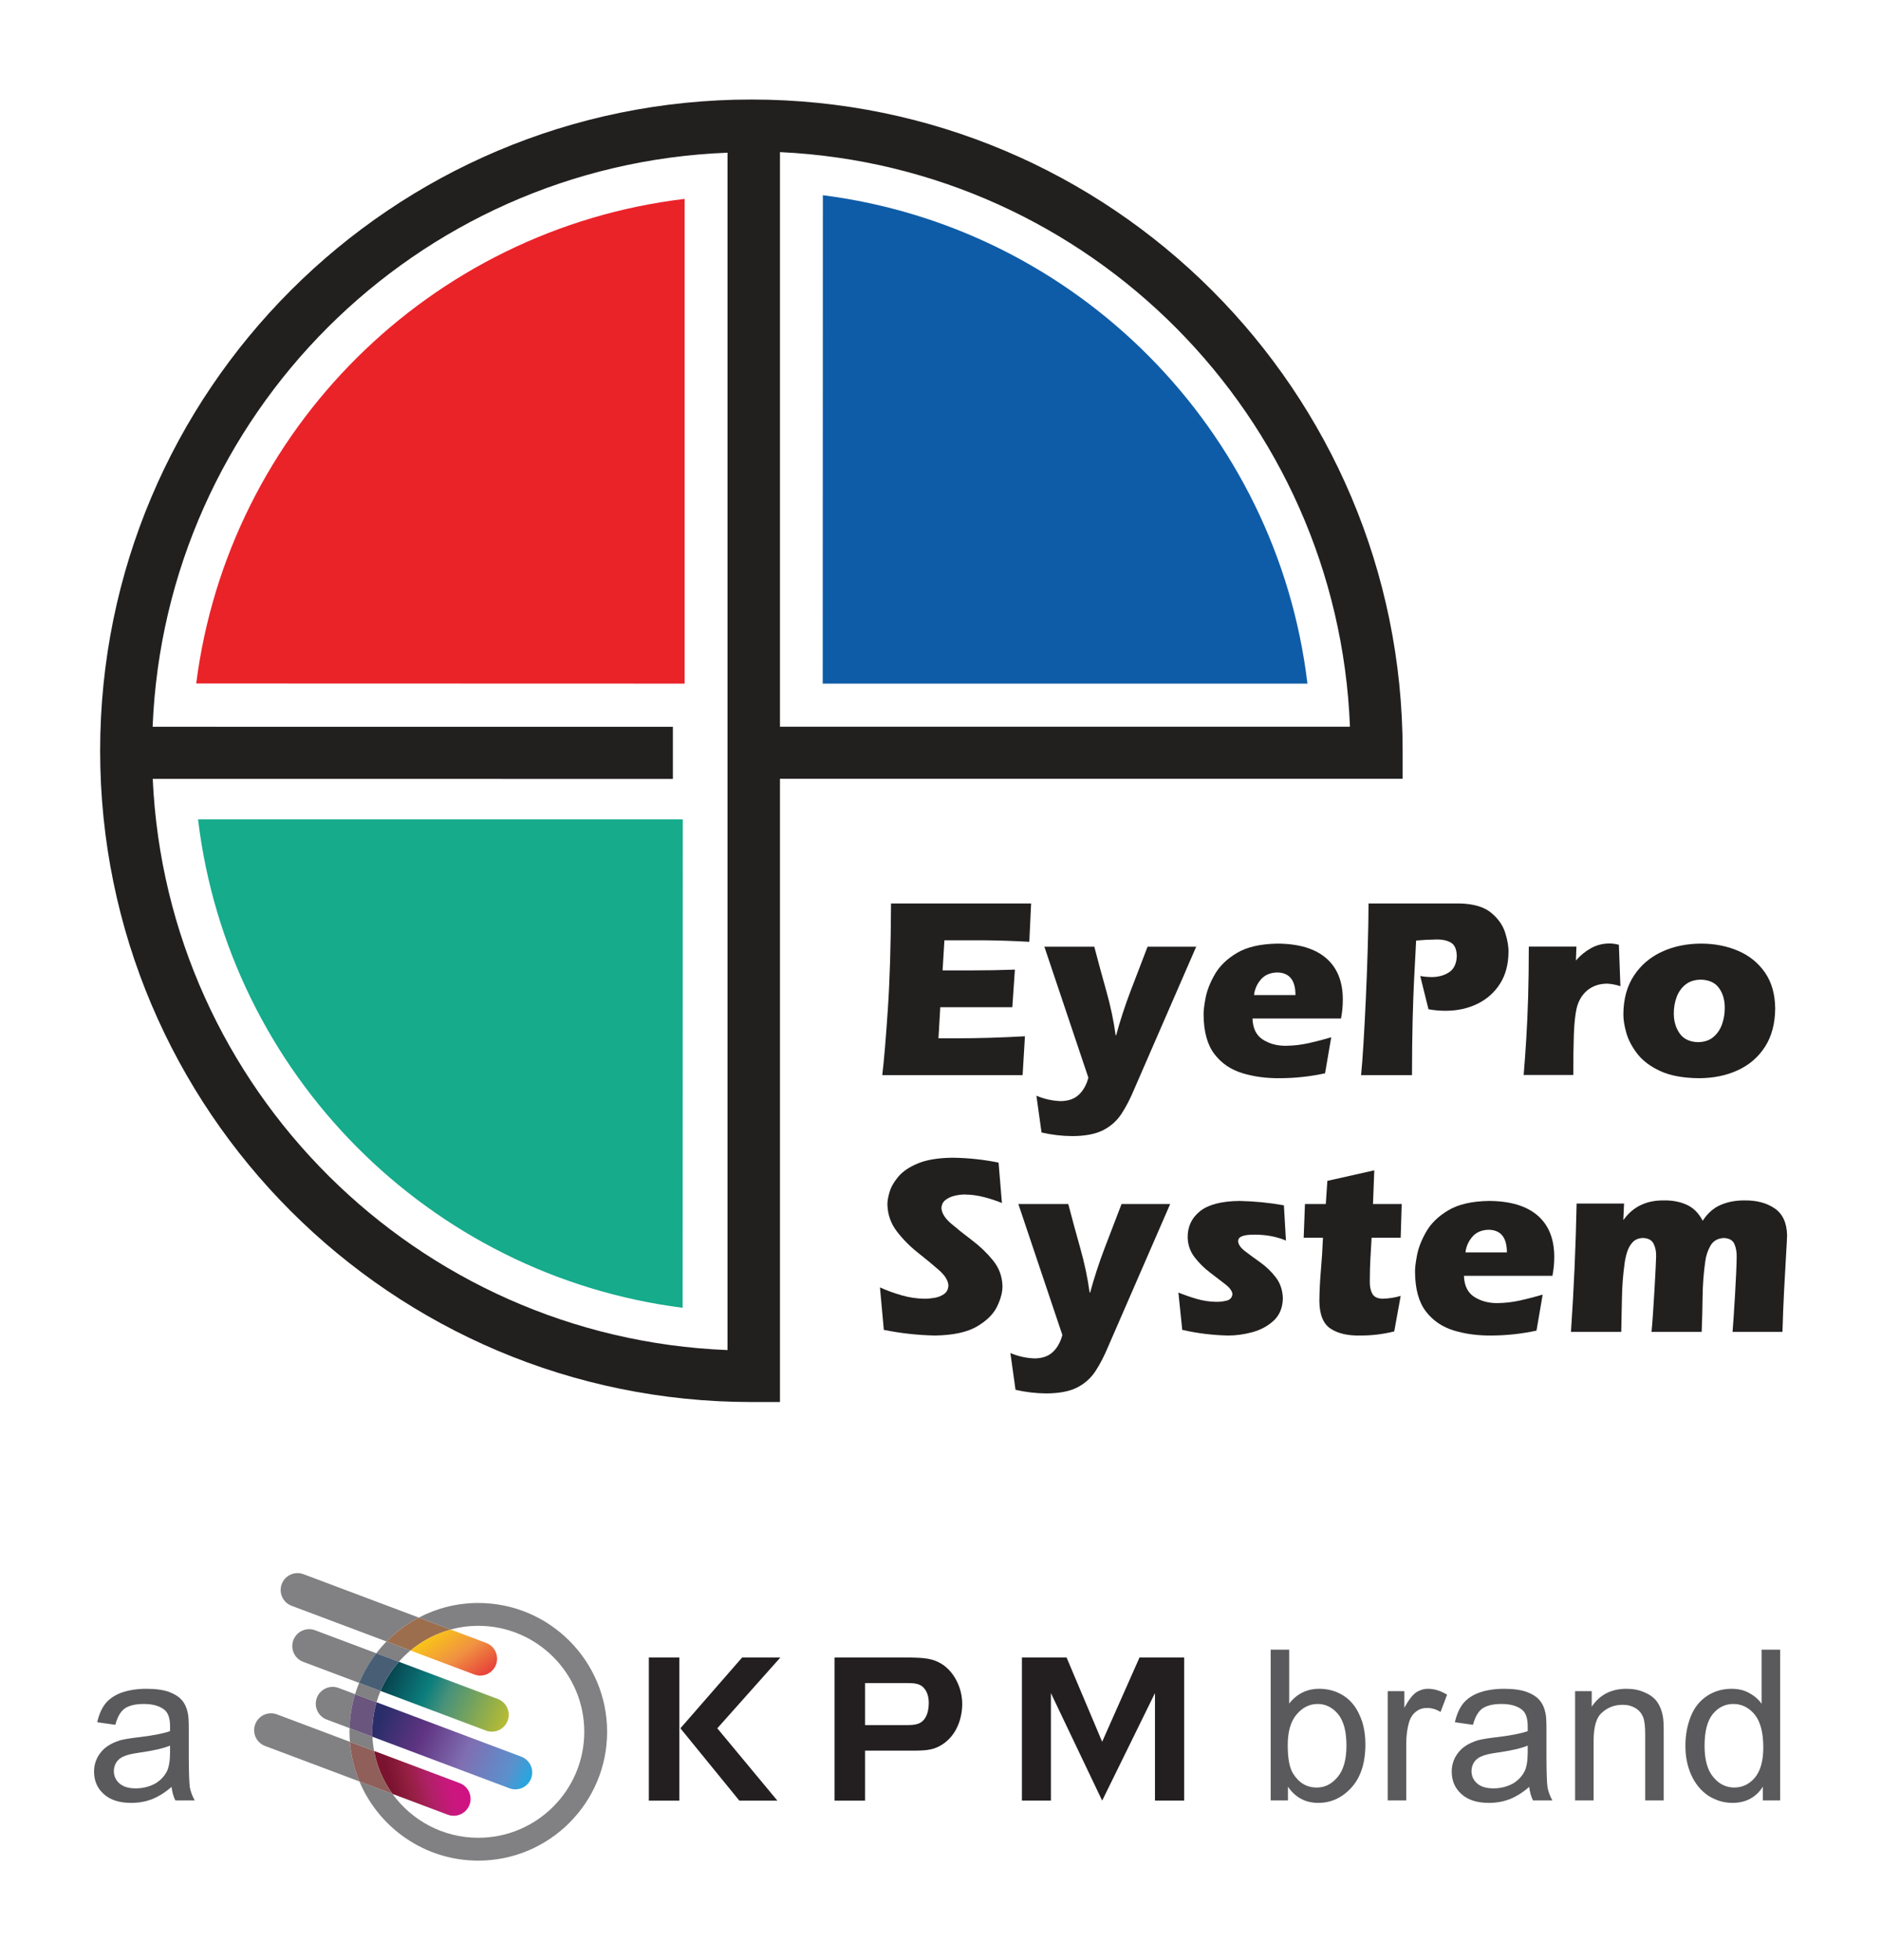 <?xml version="1.0" encoding="UTF-8" standalone="no"?>
<!DOCTYPE svg PUBLIC "-//W3C//DTD SVG 1.1//EN" "http://www.w3.org/Graphics/SVG/1.1/DTD/svg11.dtd">
<svg width="100%" height="100%" viewBox="0 0 2500 2605" version="1.1" xmlns="http://www.w3.org/2000/svg" xmlns:xlink="http://www.w3.org/1999/xlink" xml:space="preserve" xmlns:serif="http://www.serif.com/" style="fill-rule:evenodd;clip-rule:evenodd;stroke-linejoin:round;stroke-miterlimit:2;">
    <g transform="matrix(0.24,0,0,0.24,0,0)">
        <g transform="matrix(4.167,0,0,4.167,0,0)">
            <path d="M1093.56,259.437L1093.37,908.506L1737.56,908.506C1697.17,570.627 1430.64,302.359 1093.56,259.437Z" style="fill:rgb(14,92,168);fill-rule:nonzero;"/>
            <path d="M260.763,908.324L909.841,908.515L909.841,264.32C571.962,304.696 303.689,571.243 260.763,908.324Z" style="fill:rgb(234,35,41);fill-rule:nonzero;"/>
            <path d="M907.21,1738.03L907.401,1088.95L263.202,1088.95C303.591,1426.82 570.121,1695.1 907.21,1738.03Z" style="fill:rgb(21,171,139);fill-rule:nonzero;"/>
            <path d="M1864.07,965.774L1864.07,1035.01L1036.56,1035.01L1036.56,1863.26L967.316,1863.26L998.773,1863.26C520.771,1863.26 133.093,1475.77 133.093,997.766C133.093,519.763 520.585,132.271 998.583,132.271C1476.59,132.271 1864.07,519.763 1864.07,997.766L1864.07,965.774ZM1036.56,202.166L1036.56,965.774L1794.06,965.774C1777.94,553.219 1448.3,221.356 1036.56,202.166ZM966.854,202.938C552.368,218.862 219.538,551.598 202.83,965.884L894.257,965.93L894.257,1035.17L202.987,1035.11C221.617,1447.29 554.061,1777.84 966.837,1794.21L966.854,202.938Z" style="fill:rgb(34,31,31);fill-rule:nonzero;"/>
            <path d="M1327.08,1545.07L1331.53,1598.77C1323.79,1595.59 1315.69,1592.94 1307.25,1590.81C1298.83,1588.67 1290.38,1587.56 1281.95,1587.48C1278.24,1587.44 1274,1587.94 1269.26,1588.98C1264.52,1590.03 1260.36,1591.88 1256.8,1594.52C1253.24,1597.17 1251.36,1600.85 1251.17,1605.61C1251.6,1612.28 1255.82,1619.06 1263.84,1625.97C1271.86,1632.85 1281.15,1640.27 1291.7,1648.21C1302.26,1656.16 1311.54,1665.05 1319.56,1674.9C1327.58,1684.73 1331.79,1695.94 1332.23,1708.53C1332.47,1716.67 1330.15,1725.84 1325.26,1736.06C1320.36,1746.28 1311.4,1755.2 1298.38,1762.84C1285.36,1770.48 1266.77,1774.48 1242.63,1774.87C1219.6,1774.42 1196.92,1771.91 1174.58,1767.36L1169.45,1710.93C1178.44,1715 1187.99,1718.49 1198.09,1721.4C1208.19,1724.32 1218.25,1725.83 1228.26,1725.98C1232.22,1726.05 1236.66,1725.66 1241.62,1724.85C1246.56,1724.04 1250.89,1722.35 1254.58,1719.79C1258.28,1717.23 1260.22,1713.36 1260.41,1708.19C1259.99,1701.67 1255.77,1694.9 1247.75,1687.86C1239.73,1680.82 1230.44,1673.13 1219.89,1664.8C1209.34,1656.48 1200.05,1647.1 1192.03,1636.68C1184,1626.27 1179.79,1614.43 1179.37,1601.16C1179.21,1597.02 1180.09,1591.55 1182.02,1584.74C1183.94,1577.94 1187.84,1571.01 1193.69,1563.97C1199.54,1556.92 1208.27,1550.98 1219.9,1546.14C1231.53,1541.3 1246.97,1538.77 1266.22,1538.58C1286.86,1538.86 1307.14,1541.03 1327.08,1545.07Z" style="fill:rgb(34,31,31);fill-rule:nonzero;"/>
            <path d="M1411.85,1774.2L1353.37,1600.13L1419.72,1600.13C1424.94,1620.12 1430.32,1639.89 1435.84,1659.46C1441.36,1679.03 1445.45,1698.46 1448.1,1717.77L1448.78,1717.77C1454.07,1698.28 1460.42,1678.76 1467.85,1659.21C1475.27,1639.64 1482.83,1619.95 1490.5,1600.13L1555.13,1600.13L1472.72,1789.58C1467.62,1801.86 1462.04,1812.67 1456,1821.97C1449.96,1831.29 1441.88,1838.57 1431.77,1843.81C1421.65,1849.05 1407.94,1851.73 1390.65,1851.82C1376.96,1851.76 1363.29,1850.15 1349.61,1847.03L1342.77,1798.13C1353.26,1802.58 1364.09,1804.97 1375.27,1805.31C1385.44,1805.16 1393.46,1802.28 1399.33,1796.67C1405.2,1791.06 1409.36,1783.57 1411.85,1774.2Z" style="fill:rgb(34,31,31);fill-rule:nonzero;"/>
            <path d="M1706.26,1601.84L1708.99,1648.69C1697.2,1643.67 1683.87,1641.05 1668.98,1640.82C1666.11,1640.76 1662.86,1640.87 1659.21,1641.14C1655.59,1641.41 1652.41,1642.14 1649.68,1643.35C1646.96,1644.57 1645.53,1646.58 1645.39,1649.38C1645.7,1653.9 1648.79,1658.4 1654.69,1662.88C1660.58,1667.36 1667.39,1672.36 1675.14,1677.88C1682.88,1683.4 1689.71,1690.02 1695.58,1697.7C1701.49,1705.38 1704.58,1714.69 1704.89,1725.63C1704.55,1738.07 1700.48,1747.91 1692.67,1755.12C1684.88,1762.33 1675.39,1767.44 1664.22,1770.47C1653.03,1773.5 1642.19,1774.96 1631.71,1774.87C1611.19,1774.42 1591.01,1771.91 1571.18,1767.36L1566.05,1717.77C1573.96,1720.96 1582.09,1723.79 1590.47,1726.23C1598.84,1728.67 1607.23,1729.94 1615.64,1730.08C1619.86,1730.27 1624.51,1729.81 1629.57,1728.67C1634.66,1727.53 1637.42,1724.59 1637.86,1719.82C1637.56,1715.85 1634.46,1711.54 1628.57,1706.91C1622.69,1702.28 1615.86,1697.03 1608.11,1691.18C1600.36,1685.32 1593.55,1678.58 1587.66,1670.96C1581.78,1663.34 1578.68,1654.54 1578.37,1644.59C1578.23,1630.15 1583.72,1618.51 1594.81,1609.65C1605.93,1600.82 1623.46,1596.27 1647.44,1596.03C1667.05,1596.42 1686.67,1598.36 1706.26,1601.84Z" style="fill:rgb(34,31,31);fill-rule:nonzero;"/>
            <path d="M1861.47,1644.93L1822.82,1644.93C1822.28,1654.29 1821.75,1663.44 1821.24,1672.36C1820.73,1681.3 1820.46,1691.31 1820.43,1702.38C1820.24,1709.04 1821.29,1714.61 1823.6,1719.05C1825.89,1723.5 1830.53,1725.79 1837.53,1725.98C1845.68,1725.75 1853.66,1724.49 1861.47,1722.21L1852.91,1769.4C1838.16,1773.1 1823.22,1774.93 1808.12,1774.87C1791.48,1775.27 1778.25,1772.25 1768.45,1765.85C1758.64,1759.45 1753.64,1747.3 1753.41,1729.4C1753.53,1715.96 1754.22,1702.3 1755.41,1688.44C1756.61,1674.57 1757.55,1660.06 1758.19,1644.93L1732.55,1644.93L1734.26,1600.13L1761.96,1600.13L1764.02,1569.35L1826.39,1555.33L1824.68,1600.13L1862.83,1600.13L1861.47,1644.93Z" style="fill:rgb(34,31,31);fill-rule:nonzero;"/>
            <path d="M2063.16,1695.54L1945.53,1695.54C1945.99,1708.72 1950.62,1718.09 1959.45,1723.66C1968.3,1729.24 1978.57,1731.94 1990.33,1731.78C2000.44,1731.66 2010.56,1730.47 2020.63,1728.19C2030.7,1725.94 2040.56,1723.36 2050.17,1720.51L2041.96,1768.37C2022.29,1772.6 2002.46,1774.76 1982.46,1774.87C1964.08,1775.08 1947.22,1772.84 1931.87,1768.12C1916.52,1763.4 1904.19,1754.96 1894.88,1742.75C1885.58,1730.55 1880.8,1713.33 1880.56,1691.09C1880.35,1686.21 1881.19,1678.7 1883.09,1668.6C1884.99,1658.47 1889.12,1647.87 1895.5,1636.77C1901.89,1625.67 1911.72,1616.18 1924.98,1608.34C1938.25,1600.48 1956.14,1596.38 1978.7,1596.03C2006.84,1596.14 2028.34,1602.5 2043.15,1615.14C2057.98,1627.76 2065.44,1646.01 2065.56,1669.9C2065.6,1678.44 2064.81,1686.99 2063.16,1695.54ZM1947.58,1664.41L2002.62,1664.41C2002.62,1644.47 1994.43,1634.44 1978,1634.32C1968.76,1634.65 1961.6,1637.84 1956.51,1643.86C1951.43,1649.88 1948.43,1656.73 1947.58,1664.41Z" style="fill:rgb(34,31,31);fill-rule:nonzero;"/>
            <path d="M2158.35,1599.45L2157.32,1621.34L2158.02,1620.65C2170.67,1603.32 2188.63,1594.9 2211.88,1595.33C2222.94,1595.18 2232.89,1597.13 2241.72,1601.16C2250.55,1605.19 2257.59,1612.25 2262.84,1622.36C2269.4,1612.25 2277.47,1605.19 2287.04,1601.16C2296.59,1597.13 2307.22,1595.18 2318.92,1595.33C2334.57,1595.17 2347.72,1598.67 2358.38,1605.85C2369.03,1613.03 2374.58,1624.92 2375,1641.51C2374.95,1644.89 2374.52,1653.25 2373.71,1666.64C2372.9,1680.01 2372,1695.94 2371.05,1714.4C2370.09,1732.87 2369.35,1751.43 2368.85,1770.09L2302.5,1770.09C2302.86,1766.07 2303.34,1759.64 2303.94,1750.79C2304.53,1741.94 2305.14,1732.24 2305.76,1721.65C2306.37,1711.08 2306.9,1701.17 2307.32,1691.94C2307.74,1682.71 2307.97,1675.71 2307.97,1670.92C2308.21,1664.46 2307.23,1658.64 2305.08,1653.48C2302.89,1648.31 2298.18,1645.57 2290.88,1645.27C2282.64,1645.7 2276.72,1649.19 2273.05,1655.69C2269.4,1662.22 2267.14,1669.11 2266.25,1676.39C2264.06,1691.81 2262.88,1707.39 2262.71,1723.1C2262.54,1738.83 2262.11,1754.48 2261.47,1770.09L2194.82,1770.09C2195.42,1764.23 2196.07,1756.16 2196.76,1745.9C2197.48,1735.64 2198.14,1724.99 2198.77,1713.91C2199.41,1702.85 2199.92,1693.16 2200.33,1684.87C2200.72,1676.58 2200.94,1671.47 2200.94,1669.55C2201.11,1663.29 2200,1657.77 2197.61,1652.92C2195.23,1648.09 2190.56,1645.53 2183.57,1645.27C2177.72,1645.42 2173.14,1647.28 2169.78,1650.85C2166.44,1654.43 2163.96,1658.8 2162.37,1663.96C2160.77,1669.13 2159.65,1674.18 2159.03,1679.12C2156.97,1694.05 2155.79,1709.16 2155.53,1724.47C2155.27,1739.78 2154.94,1754.98 2154.59,1770.09L2087.76,1770.09C2091.64,1713.38 2094.14,1656.5 2095.28,1599.45L2158.35,1599.45Z" style="fill:rgb(34,31,31);fill-rule:nonzero;"/>
            <path d="M1184.15,1200.71L1370.32,1200.71L1367.93,1251.66C1347.01,1250.47 1326.27,1249.78 1305.69,1249.61L1255.09,1249.61L1252.68,1289.63L1291.67,1289.63C1310.71,1289.63 1329.74,1289.28 1348.77,1288.59L1345.36,1338.53L1249.6,1338.53L1247.2,1379.91L1269.79,1379.91C1300.57,1379.84 1331.34,1378.94 1362.11,1377.17L1359.03,1428.8L1172.53,1428.8C1174.81,1409.73 1177.26,1380.77 1179.88,1341.95C1182.5,1303.12 1183.92,1256.05 1184.15,1200.71Z" style="fill:rgb(34,31,31);fill-rule:nonzero;"/>
            <path d="M1446.42,1432.22L1387.95,1258.16L1454.29,1258.16C1459.52,1278.15 1464.89,1297.93 1470.4,1317.5C1475.93,1337.06 1480.01,1356.49 1482.67,1375.8L1483.35,1375.8C1488.64,1356.32 1494.99,1336.8 1502.43,1317.24C1509.84,1297.68 1517.4,1277.98 1525.08,1258.16L1589.71,1258.16L1507.29,1447.62C1502.2,1459.89 1496.62,1470.7 1490.57,1480.01C1484.52,1489.32 1476.45,1496.6 1466.33,1501.84C1456.21,1507.09 1442.51,1509.76 1425.22,1509.85C1411.54,1509.79 1397.87,1508.2 1384.19,1505.07L1377.35,1456.17C1387.84,1460.61 1398.66,1463 1409.83,1463.34C1420,1463.2 1428.03,1460.32 1433.9,1454.71C1439.76,1449.08 1443.93,1441.6 1446.42,1432.22Z" style="fill:rgb(34,31,31);fill-rule:nonzero;"/>
            <path d="M1782.16,1353.58L1664.53,1353.58C1664.98,1366.75 1669.63,1376.13 1678.47,1381.7C1687.29,1387.26 1697.59,1389.98 1709.32,1389.82C1719.46,1389.69 1729.56,1388.49 1739.63,1386.23C1749.72,1383.97 1759.56,1381.4 1769.17,1378.54L1760.96,1426.41C1741.29,1430.64 1721.46,1432.8 1701.46,1432.91C1683.09,1433.12 1666.23,1430.87 1650.88,1426.15C1635.53,1421.45 1623.2,1412.98 1613.89,1400.79C1604.58,1388.59 1599.8,1371.37 1599.56,1349.13C1599.36,1344.25 1600.2,1336.75 1602.1,1326.63C1604,1316.51 1608.13,1305.9 1614.53,1294.8C1620.91,1283.69 1630.72,1274.22 1644,1266.36C1657.25,1258.52 1675.16,1254.42 1697.7,1254.05C1725.85,1254.17 1747.35,1260.54 1762.16,1273.17C1776.98,1285.8 1784.45,1304.05 1784.56,1327.93C1784.6,1336.47 1783.82,1345.03 1782.16,1353.58ZM1666.58,1322.46L1721.64,1322.46C1721.64,1302.5 1713.43,1292.47 1697.01,1292.37C1687.78,1292.69 1680.61,1295.87 1675.52,1301.89C1670.42,1307.91 1667.45,1314.76 1666.58,1322.46Z" style="fill:rgb(34,31,31);fill-rule:nonzero;"/>
            <path d="M1898.41,1341.26L1887.46,1297.15C1891.97,1297.95 1896.64,1298.41 1901.5,1298.52C1911,1298.64 1919.06,1296.52 1925.68,1292.19C1932.28,1287.85 1935.74,1280.61 1936.02,1270.48C1935.85,1261.49 1933.2,1255.53 1928.07,1252.61C1922.95,1249.69 1916.35,1248.35 1908.32,1248.59C1899.55,1248.7 1890.78,1249.16 1882,1249.96C1881.07,1267.05 1880.19,1283.93 1879.35,1300.57C1878.52,1317.23 1877.86,1335.72 1877.34,1356.07C1876.81,1376.4 1876.54,1400.65 1876.51,1428.8L1808.83,1428.8C1809.79,1419.77 1810.84,1406.11 1811.96,1387.83C1813.09,1369.55 1814.17,1349.08 1815.2,1326.43C1816.21,1303.78 1817.07,1281.37 1817.72,1259.19C1818.38,1237.03 1818.71,1217.53 1818.74,1200.71L1939.78,1200.71C1958.24,1201.12 1972.17,1205.2 1981.55,1212.92C1990.94,1220.65 1997.21,1229.53 2000.36,1239.57C2003.52,1249.61 2004.99,1258.32 2004.74,1265.69C2004.57,1281.94 2000.81,1295.84 1993.45,1307.39C1986.08,1318.96 1976.14,1327.81 1963.62,1333.97C1951.08,1340.14 1936.98,1343.26 1921.31,1343.31C1913.51,1343.31 1905.87,1342.64 1898.41,1341.26Z" style="fill:rgb(34,31,31);fill-rule:nonzero;"/>
            <path d="M2095.02,1258L2094.34,1276.46L2095.02,1275.78C2100.55,1269.48 2106.95,1264.3 2114.21,1260.21C2121.49,1256.14 2129.33,1254.04 2137.77,1253.88C2142.32,1253.78 2146.89,1254.35 2151.45,1255.61L2153.49,1310.65C2147.57,1308.66 2141.64,1307.53 2135.71,1307.24C2125.36,1307.34 2116.66,1310.28 2109.64,1316.04C2102.62,1321.79 2097.86,1329.69 2095.36,1339.73C2093.38,1348.42 2092.13,1360.17 2091.6,1374.94C2091.09,1389.72 2090.84,1407.61 2090.92,1428.63L2024.91,1428.63C2026.18,1413.2 2027.34,1397.18 2028.37,1380.59C2029.39,1364 2030.22,1345.76 2030.83,1325.86C2031.42,1305.97 2031.74,1283.35 2031.75,1258L2095.02,1258Z" style="fill:rgb(34,31,31);fill-rule:nonzero;"/>
            <path d="M2260.7,1254.05C2278.71,1254.05 2295.13,1257.26 2309.96,1263.64C2324.77,1270.01 2336.63,1279.59 2345.51,1292.37C2354.4,1305.13 2358.97,1321.08 2359.19,1340.23C2359,1360.43 2354.48,1377.41 2345.62,1391.16C2336.77,1404.91 2324.73,1415.31 2309.49,1422.33C2294.26,1429.35 2276.96,1432.88 2257.63,1432.91C2236.55,1432.67 2219.42,1429.46 2206.2,1423.3C2192.97,1417.13 2182.81,1409.41 2175.73,1400.16C2168.64,1390.9 2163.79,1381.53 2161.16,1372.02C2158.53,1362.53 2157.29,1354.32 2157.43,1347.41C2157.64,1327.31 2162.34,1310.33 2171.53,1296.47C2180.68,1282.59 2193.03,1272.08 2208.55,1264.88C2224.07,1257.7 2241.45,1254.09 2260.7,1254.05ZM2260.36,1301.93C2251.95,1302.07 2245.1,1304.31 2239.81,1308.61C2234.51,1312.91 2230.62,1318.47 2228.14,1325.24C2225.65,1332.01 2224.43,1339.18 2224.45,1346.73C2224.38,1356.86 2226.92,1365.68 2232.06,1373.19C2237.21,1380.7 2245.39,1384.66 2256.6,1385.02C2265.12,1384.87 2271.99,1382.54 2277.23,1378.02C2282.45,1373.53 2286.27,1367.81 2288.64,1360.92C2291.03,1354.02 2292.2,1346.9 2292.17,1339.55C2292.24,1329.15 2289.7,1320.37 2284.6,1313.17C2279.49,1305.99 2271.41,1302.24 2260.36,1301.93Z" style="fill:rgb(34,31,31);fill-rule:nonzero;"/>
            <path d="M185.712,2329.15C175.643,2330.54 168.645,2332.22 164.457,2334.17C160.251,2335.87 156.901,2338.66 154.667,2342.01C152.415,2345.66 151.299,2349.56 151.299,2353.77C151.299,2360.19 153.83,2365.79 158.576,2369.98C163.62,2374.47 170.878,2376.7 180.389,2376.7C189.9,2376.7 198.293,2374.47 205.85,2370.56C213.127,2366.35 218.45,2360.75 222.079,2353.49C224.592,2347.89 225.988,2339.77 225.988,2328.87L225.988,2319.92C217.036,2323.54 203.616,2326.63 185.712,2329.15ZM201.662,2391.25C193.268,2394.33 184.316,2396 174.526,2396C158.576,2396 146.553,2392.09 137.879,2384.26C129.205,2376.42 125,2366.63 125,2354.33C125,2347.33 126.694,2340.89 129.765,2335.03C133.115,2329.15 137.321,2324.38 142.625,2320.75C147.948,2317.12 153.83,2314.59 160.251,2312.64C165.015,2311.52 172.293,2310.13 182.064,2309.01C201.941,2306.76 216.477,2303.97 225.988,2300.62L225.988,2294.18C225.988,2284.11 223.754,2277.11 219.288,2272.92C212.848,2267.32 203.616,2264.53 191.035,2264.53C179.551,2264.53 171.176,2266.76 165.574,2270.67C159.972,2274.88 156.063,2281.87 153.271,2292.22L129.205,2288.85C131.44,2278.78 135.069,2270.39 140.113,2263.97C145.157,2257.81 152.415,2252.76 161.647,2249.41C171.176,2246.06 182.362,2244.37 194.664,2244.37C206.967,2244.37 217.036,2245.78 224.871,2248.58C232.707,2251.65 238.309,2255.3 241.938,2259.76C245.586,2263.97 248.099,2269.55 249.495,2276.27C250.611,2280.46 250.891,2288.02 250.891,2299.22L250.891,2331.94C250.891,2354.61 251.449,2369.14 252.286,2375.3C253.403,2381.19 255.655,2387.05 258.726,2392.65L232.986,2392.65C230.473,2387.61 228.798,2381.47 227.961,2374.75C219.008,2382.58 210.056,2387.89 201.662,2391.25Z" style="fill:rgb(90,90,93);fill-rule:nonzero;"/>
            <path d="M1718.34,2356.84C1726.18,2369.42 1736.52,2375.58 1749.96,2375.58C1760.59,2375.58 1769.82,2371.12 1777.66,2361.61C1785.49,2352.36 1789.4,2338.38 1789.4,2319.92C1789.4,2301.17 1785.77,2287.18 1778.22,2277.95C1770.66,2268.99 1761.71,2264.53 1751.08,2264.53C1740.17,2264.53 1730.94,2269.27 1723.11,2278.5C1715.27,2287.74 1711.36,2301.45 1711.36,2319.08C1711.36,2336.42 1713.59,2349.01 1718.34,2356.84ZM1688.69,2392.65L1688.69,2192.35L1713.32,2192.35L1713.32,2263.97C1723.66,2250.81 1737.08,2244.37 1753.03,2244.37C1761.99,2244.37 1770.66,2246.06 1778.49,2249.69C1786.33,2253.32 1793.05,2258.37 1798.07,2264.81C1803.4,2271.23 1807.31,2279.34 1810.4,2288.29C1813.19,2297.53 1814.58,2307.32 1814.58,2317.96C1814.58,2342.85 1808.42,2361.89 1796.12,2375.58C1783.82,2389.02 1769.26,2396 1751.92,2396C1734.85,2396 1721.43,2388.74 1711.64,2374.47L1711.64,2392.65L1688.69,2392.65Z" style="fill:rgb(90,90,93);fill-rule:nonzero;"/>
            <path d="M1844.25,2247.46L1866.36,2247.46L1866.36,2269.55C1871.94,2259.2 1877.27,2252.49 1882.01,2249.14C1886.78,2246.06 1892.08,2244.37 1897.68,2244.37C1906.08,2244.37 1914.47,2246.9 1923.15,2252.21L1914.47,2275.15C1908.59,2271.51 1902.45,2269.83 1896.57,2269.83C1891.24,2269.83 1886.22,2271.23 1882.01,2274.6C1877.83,2277.67 1874.74,2282.15 1872.78,2288.02C1870.27,2296.69 1868.87,2306.2 1868.87,2316.84L1868.87,2392.65L1844.25,2392.65L1844.25,2247.46Z" style="fill:rgb(90,90,93);fill-rule:nonzero;"/>
            <path d="M1990.02,2329.15C1979.95,2330.54 1972.95,2332.22 1968.76,2334.17C1964.56,2335.87 1961.21,2338.66 1958.95,2342.01C1956.72,2345.66 1955.6,2349.56 1955.6,2353.77C1955.6,2360.19 1958.12,2365.79 1962.88,2369.98C1967.91,2374.47 1975.18,2376.7 1984.69,2376.7C1994.21,2376.7 2002.6,2374.47 2010.16,2370.56C2017.43,2366.35 2022.76,2360.75 2026.39,2353.49C2028.9,2347.89 2030.29,2339.77 2030.29,2328.87L2030.29,2319.92C2021.34,2323.54 2007.92,2326.63 1990.02,2329.15ZM2005.97,2391.25C1997.57,2394.33 1988.62,2396 1978.83,2396C1962.88,2396 1950.86,2392.09 1942.19,2384.26C1933.51,2376.42 1929.31,2366.63 1929.31,2354.33C1929.31,2347.33 1930.98,2340.89 1934.07,2335.03C1937.42,2329.15 1941.63,2324.38 1946.93,2320.75C1952.25,2317.12 1958.12,2314.59 1964.56,2312.64C1969.32,2311.52 1976.58,2310.13 1986.37,2309.01C2006.25,2306.76 2020.78,2303.97 2030.29,2300.62L2030.29,2294.18C2030.29,2284.11 2028.06,2277.11 2023.59,2272.92C2017.15,2267.32 2007.92,2264.53 1995.34,2264.53C1983.86,2264.53 1975.46,2266.76 1969.88,2270.67C1964.28,2274.88 1960.37,2281.87 1957.56,2292.22L1933.51,2288.85C1935.75,2278.78 1939.38,2270.39 1944.42,2263.97C1949.44,2257.81 1956.72,2252.76 1965.95,2249.41C1975.46,2246.06 1986.67,2244.37 1998.97,2244.37C2011.27,2244.37 2021.34,2245.78 2029.18,2248.58C2037.01,2251.65 2042.61,2255.3 2046.24,2259.76C2049.89,2263.97 2052.4,2269.55 2053.8,2276.27C2054.92,2280.46 2055.2,2288.02 2055.2,2299.22L2055.2,2331.94C2055.2,2354.61 2055.75,2369.14 2056.59,2375.3C2057.71,2381.19 2059.96,2387.05 2063.03,2392.65L2037.29,2392.65C2034.78,2387.61 2033.1,2381.47 2032.27,2374.75C2023.31,2382.58 2014.36,2387.89 2005.97,2391.25Z" style="fill:rgb(90,90,93);fill-rule:nonzero;"/>
            <path d="M2093.26,2247.46L2115.37,2247.46L2115.37,2268.16C2126,2252.21 2141.37,2244.37 2161.53,2244.37C2170.2,2244.37 2178.31,2245.78 2185.57,2249.14C2192.85,2252.21 2198.45,2256.41 2202.08,2261.44C2205.73,2266.48 2208.24,2272.64 2209.64,2279.62C2210.75,2284.11 2211.03,2291.94 2211.03,2303.41L2211.03,2392.65L2186.41,2392.65L2186.41,2304.52C2186.41,2294.45 2185.57,2286.9 2183.62,2281.87C2181.66,2277.11 2178.31,2272.92 2173.55,2270.11C2168.51,2267.04 2162.92,2265.64 2156.48,2265.64C2145.85,2265.64 2136.9,2268.99 2129.35,2275.71C2121.51,2282.15 2117.88,2294.73 2117.88,2313.48L2117.88,2392.65L2093.26,2392.65L2093.26,2247.46Z" style="fill:rgb(90,90,93);fill-rule:nonzero;"/>
            <path d="M2277.07,2361.89C2284.62,2371.12 2294.14,2375.58 2304.76,2375.58C2315.39,2375.58 2324.64,2371.4 2332.18,2362.44C2339.46,2353.77 2343.38,2340.33 2343.38,2322.43C2343.38,2302.57 2339.46,2287.74 2331.9,2278.5C2324.06,2269.27 2314.83,2264.53 2303.65,2264.53C2292.74,2264.53 2283.51,2268.99 2276.23,2277.95C2268.95,2286.9 2265.32,2301.17 2265.32,2320.19C2265.32,2338.94 2269.23,2352.65 2277.07,2361.89ZM2342.82,2374.47C2333.59,2388.74 2320.15,2396 2302.25,2396C2290.79,2396 2280.16,2392.65 2270.35,2386.49C2260.84,2380.07 2253.3,2371.12 2247.98,2359.63C2242.66,2348.17 2239.86,2335.03 2239.86,2320.19C2239.86,2305.64 2242.38,2292.5 2247.14,2280.74C2251.89,2268.99 2259.16,2260.04 2268.95,2253.6C2278.46,2247.46 2289.39,2244.37 2301.13,2244.37C2310.09,2244.37 2317.64,2246.06 2324.64,2249.97C2331.34,2253.6 2336.94,2258.37 2341.13,2264.25L2341.13,2192.35L2365.75,2192.35L2365.75,2392.65L2342.82,2392.65L2342.82,2374.47Z" style="fill:rgb(90,90,93);fill-rule:nonzero;"/>
            <path d="M556.612,2149.73L403.316,2092.07C391.722,2087.71 378.788,2093.58 374.427,2105.17C370.067,2116.76 375.93,2129.7 387.524,2134.06L513.695,2181.51C526.201,2168.81 540.675,2158.06 556.612,2149.73Z" style="fill:rgb(129,128,130);fill-rule:nonzero;"/>
            <path d="M638.201,2226.82C635.577,2226.82 632.909,2226.35 630.308,2225.37L545.441,2193.45C560.806,2180.61 578.941,2170.99 598.805,2165.6L646.1,2183.39C657.694,2187.75 663.557,2200.68 659.196,2212.28C655.814,2221.27 647.273,2226.82 638.201,2226.82Z" style="fill:url(#_Linear1);"/>
            <path d="M545.441,2193.45L513.695,2181.51C526.201,2168.81 540.675,2158.06 556.612,2149.73L598.805,2165.6C578.941,2170.99 560.806,2180.61 545.441,2193.45Z" style="fill:rgb(157,110,77);fill-rule:nonzero;"/>
            <path d="M635.638,2130.33C607.142,2130.33 580.272,2137.36 556.612,2149.73L598.805,2165.6C610.553,2162.41 622.895,2160.68 635.638,2160.68C713.3,2160.68 776.484,2223.86 776.484,2301.53C776.484,2379.19 713.3,2442.37 635.638,2442.37C588.777,2442.37 547.214,2419.35 521.596,2384.04L477.682,2367.52C503.57,2429.25 564.617,2472.73 635.638,2472.73C730.039,2472.73 806.84,2395.93 806.84,2301.53C806.84,2207.13 730.039,2130.33 635.638,2130.33Z" style="fill:rgb(129,128,130);fill-rule:nonzero;"/>
            <path d="M368.068,2278.37C356.474,2274.01 343.541,2279.87 339.18,2291.47C334.819,2303.06 340.683,2315.99 352.277,2320.35L477.682,2367.52C470.793,2351.09 466.436,2333.37 465.003,2314.83L368.068,2278.37Z" style="fill:rgb(129,128,130);fill-rule:nonzero;"/>
            <path d="M595.061,2411.67C606.655,2416.03 619.588,2410.17 623.949,2398.57C628.31,2386.98 622.446,2374.05 610.852,2369.69L497.128,2326.91C500.975,2347.95 509.497,2367.36 521.596,2384.04L595.061,2411.67Z" style="fill:url(#_Linear2);"/>
            <path d="M497.128,2326.91L465.003,2314.83C466.436,2333.37 470.793,2351.09 477.682,2367.52L521.596,2384.04C509.497,2367.36 500.975,2347.95 497.128,2326.91Z" style="fill:rgb(144,95,90);fill-rule:nonzero;"/>
            <path d="M464.437,2301.53C464.437,2306.01 464.664,2310.43 465.003,2314.83L497.128,2326.91C496.004,2320.77 495.26,2314.49 494.953,2308.1L464.559,2296.67C464.513,2298.29 464.437,2299.9 464.437,2301.53Z" style="fill:rgb(129,128,130);fill-rule:nonzero;"/>
            <path d="M449.981,2243.26C438.387,2238.9 425.453,2244.77 421.092,2256.36C416.732,2267.95 422.595,2280.89 434.189,2285.25L464.559,2296.67C464.999,2281.01 467.509,2265.86 471.905,2251.51L449.981,2243.26Z" style="fill:rgb(129,128,130);fill-rule:nonzero;"/>
            <path d="M692.765,2334.58L500.383,2262.22C496.748,2274.7 494.792,2287.89 494.792,2301.53C494.792,2303.73 494.849,2305.92 494.953,2308.1L676.973,2376.56C688.567,2380.93 701.501,2375.06 705.862,2363.47C710.222,2351.87 704.358,2338.94 692.765,2334.58Z" style="fill:url(#_Linear3);"/>
            <path d="M500.383,2262.22L471.905,2251.51C467.509,2265.86 464.999,2281.01 464.559,2296.67L494.953,2308.1C494.849,2305.92 494.792,2303.73 494.792,2301.53C494.792,2287.89 496.748,2274.7 500.383,2262.22Z" style="fill:rgb(105,85,125);fill-rule:nonzero;"/>
            <path d="M545.441,2193.45L513.695,2181.51C508.843,2186.44 504.29,2191.67 500.059,2197.15L530.066,2208.44C534.808,2203.07 539.943,2198.05 545.441,2193.45Z" style="fill:rgb(129,128,130);fill-rule:nonzero;"/>
            <path d="M471.905,2251.51L500.383,2262.22C501.879,2257.09 503.66,2252.07 505.707,2247.2L477.287,2236.51C475.27,2241.4 473.469,2246.4 471.905,2251.51Z" style="fill:rgb(129,128,130);fill-rule:nonzero;"/>
            <path d="M661.56,2257.89L530.066,2208.44C519.973,2219.87 511.696,2232.94 505.707,2247.2L645.768,2299.88C657.362,2304.24 670.296,2298.38 674.657,2286.78C679.017,2275.19 673.154,2262.25 661.56,2257.89Z" style="fill:url(#_Linear4);"/>
            <path d="M418.776,2166.58C407.182,2162.22 394.248,2168.08 389.887,2179.67C385.527,2191.27 391.391,2204.2 402.984,2208.56L477.287,2236.51C483.13,2222.34 490.821,2209.12 500.059,2197.15L418.776,2166.58Z" style="fill:rgb(129,128,130);fill-rule:nonzero;"/>
            <path d="M500.059,2197.15C490.821,2209.12 483.13,2222.34 477.287,2236.51L505.707,2247.2C511.696,2232.94 519.973,2219.87 530.066,2208.44L500.059,2197.15Z" style="fill:rgb(71,94,117);fill-rule:nonzero;"/>
            <path d="M986.267,2202.77L1037.09,2202.77L953.271,2296.88L1033.1,2392.98L982.56,2392.98L904.229,2296.88L986.267,2202.77ZM902.804,2392.98L862.31,2392.98L862.31,2202.77L902.804,2202.77L902.804,2392.98Z" style="fill:rgb(35,31,32);fill-rule:nonzero;"/>
            <path d="M1204.65,2292.62C1210.07,2292.62 1215.49,2292.34 1218.91,2291.19C1228.61,2288.63 1234.31,2278.36 1234.31,2263.25C1234.31,2253.55 1231.45,2246.14 1225.75,2241.29C1221.47,2237.87 1216.06,2236.73 1205.51,2236.73L1149.61,2236.73L1149.61,2292.62L1204.65,2292.62ZM1149.61,2393L1109.12,2393L1109.12,2202.79L1204.08,2202.79C1230.03,2202.79 1239.72,2204.5 1250.56,2210.78C1267.39,2220.76 1278.79,2242.43 1278.79,2264.67C1278.79,2278.93 1274.52,2293.48 1267.1,2304.03C1263.11,2309.73 1257.98,2314.86 1251.99,2318.57C1242.01,2324.84 1233.45,2326.56 1214.63,2326.56L1149.61,2326.56L1149.61,2393Z" style="fill:rgb(35,31,32);fill-rule:nonzero;"/>
            <path d="M1464.75,2314.77L1514.39,2202.75L1573.71,2202.75L1573.71,2392.95L1534.92,2392.95L1534.92,2250.09L1464.75,2393L1396.62,2250.09L1396.62,2392.95L1358.12,2392.95L1358.12,2202.75L1417.44,2202.75L1464.75,2314.77Z" style="fill:rgb(35,31,32);fill-rule:nonzero;"/>
        </g>
    </g>
    <defs>
        <linearGradient id="_Linear1" x1="0" y1="0" x2="1" y2="0" gradientUnits="userSpaceOnUse" gradientTransform="matrix(126.405,173.982,-173.982,126.405,506.298,2062.12)"><stop offset="0" style="stop-color:rgb(244,236,75);stop-opacity:1"/><stop offset="0.6" style="stop-color:rgb(249,196,24);stop-opacity:1"/><stop offset="0.8" style="stop-color:rgb(240,146,66);stop-opacity:1"/><stop offset="1" style="stop-color:rgb(231,64,57);stop-opacity:1"/></linearGradient>
        <linearGradient id="_Linear2" x1="0" y1="0" x2="1" y2="0" gradientUnits="userSpaceOnUse" gradientTransform="matrix(239.304,-59.665,59.665,239.304,377.549,2413.36)"><stop offset="0" style="stop-color:rgb(232,34,60);stop-opacity:1"/><stop offset="0.3" style="stop-color:rgb(171,35,44);stop-opacity:1"/><stop offset="0.5" style="stop-color:rgb(126,20,41);stop-opacity:1"/><stop offset="0.6" style="stop-color:rgb(123,19,48);stop-opacity:1"/><stop offset="0.7" style="stop-color:rgb(149,31,66);stop-opacity:1"/><stop offset="0.8" style="stop-color:rgb(176,32,103);stop-opacity:1"/><stop offset="0.9" style="stop-color:rgb(201,23,125);stop-opacity:1"/><stop offset="1" style="stop-color:rgb(210,17,131);stop-opacity:1"/></linearGradient>
        <linearGradient id="_Linear3" x1="0" y1="0" x2="1" y2="0" gradientUnits="userSpaceOnUse" gradientTransform="matrix(283.093,126.041,-126.041,283.093,419.937,2243.88)"><stop offset="0" style="stop-color:rgb(39,45,106);stop-opacity:1"/><stop offset="0.3" style="stop-color:rgb(41,45,106);stop-opacity:1"/><stop offset="0.5" style="stop-color:rgb(96,52,130);stop-opacity:1"/><stop offset="0.7" style="stop-color:rgb(128,110,178);stop-opacity:1"/><stop offset="0.9" style="stop-color:rgb(92,144,204);stop-opacity:1"/><stop offset="1" style="stop-color:rgb(35,168,224);stop-opacity:1"/></linearGradient>
        <linearGradient id="_Linear4" x1="0" y1="0" x2="1" y2="0" gradientUnits="userSpaceOnUse" gradientTransform="matrix(262.974,117.084,-117.084,262.974,409.39,2174.95)"><stop offset="0" style="stop-color:rgb(5,44,60);stop-opacity:1"/><stop offset="0.3" style="stop-color:rgb(5,46,62);stop-opacity:1"/><stop offset="0.4" style="stop-color:rgb(7,65,77);stop-opacity:1"/><stop offset="0.6" style="stop-color:rgb(11,125,124);stop-opacity:1"/><stop offset="0.7" style="stop-color:rgb(72,146,122);stop-opacity:1"/><stop offset="1" style="stop-color:rgb(184,188,51);stop-opacity:1"/></linearGradient>
    </defs>
</svg>
